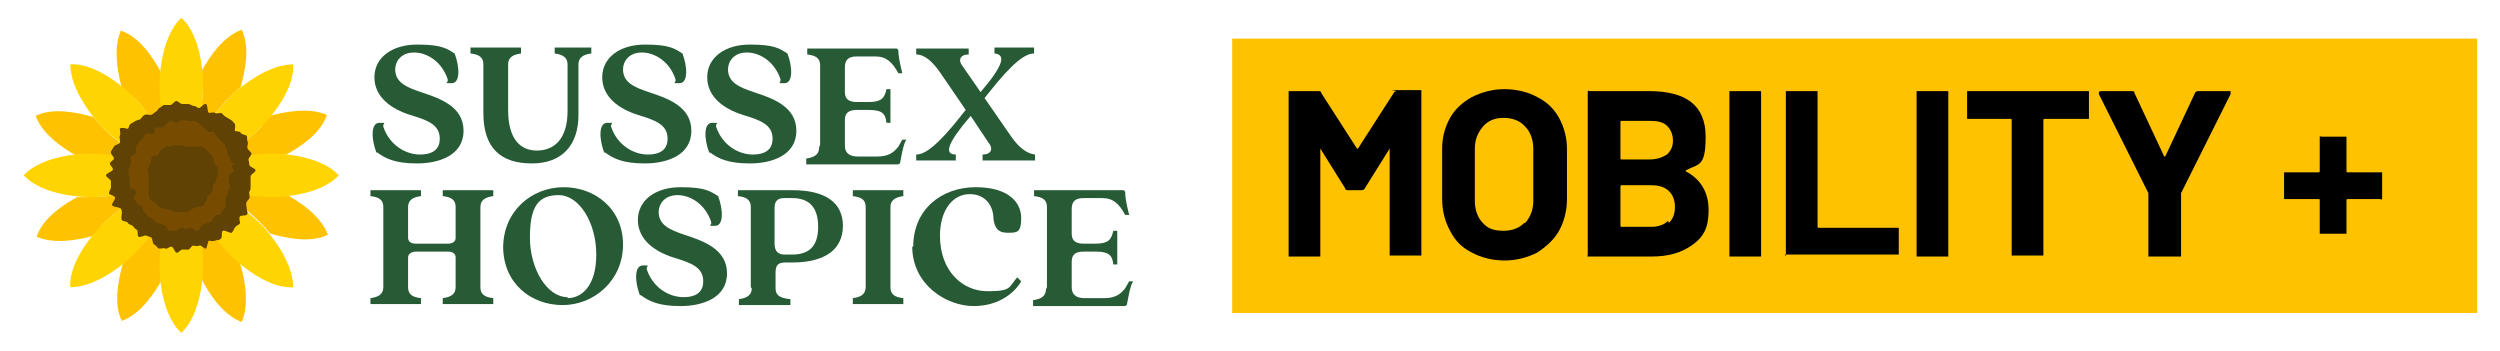 <?xml version="1.0" encoding="UTF-8"?>
<svg id="Layer_1" xmlns="http://www.w3.org/2000/svg" version="1.1" viewBox="0 0 252.4 35.4">
  <!-- Generator: Adobe Illustrator 29.7.0, SVG Export Plug-In . SVG Version: 2.1.1 Build 138)  -->
  <defs>
    <style>
      .st0 {
        fill: #604205;
      }

      .st1 {
        fill: #ffd400;
      }

      .st2 {
        fill: #774c00;
      }

      .st3 {
        fill: #275b36;
      }

      .st4 {
        fill: #ffc200;
      }
    </style>
  </defs>
  <g>
    <g>
      <g>
        <path class="st4" d="M19.9,27.2c-1.4-3.4-1.6-6.5-.5-6.9,1.1-.5,3.1,1.9,4.5,5.3,0,0,1.7,4.2.5,6.9-2.8-1-4.5-5.3-4.5-5.3h0Z"/>
        <g>
          <path class="st4" d="M20.5,8.4c0,3-.7,5.5-1.6,6.3.1.2.3.4.5.5.2,0,.4,0,.6,0,0-1.2,1.2-3.5,3.4-5.6,0,0,.3-.3.9-.8.4-1.5,1-4,.1-5.8-1.9.7-3.3,2.8-4,4.1,0,.7,0,1.2,0,1.2h0Z"/>
          <path class="st4" d="M13.3,9.6c2.1,2.1,3.4,4.4,3.4,5.6.2,0,.5,0,.6,0s.3-.2.5-.5c-.9-.8-1.6-3.3-1.6-6.3,0,0,0-.5,0-1.2-.7-1.3-2.1-3.5-4-4.1-.8,1.8-.3,4.3.1,5.8.6.5.9.8.9.8h0Z"/>
          <path class="st4" d="M26.5,12.7c-2.1,2.1-4.4,3.4-5.6,3.4,0,.2,0,.5,0,.6,0,.2.2.3.5.5.8-.9,3.3-1.6,6.3-1.6,0,0,.5,0,1.2,0,1.3-.7,3.5-2.1,4.1-4-1.8-.8-4.3-.3-5.8.1-.5.6-.8.9-.8.9h0Z"/>
          <path class="st4" d="M28.9,19.8c-.7,0-1.2,0-1.2,0-3,0-5.5-.7-6.3-1.6-.2.1-.4.3-.5.5,0,.2,0,.4,0,.6,1.2,0,3.5,1.2,5.6,3.4,0,0,.3.3.8.9,1.5.4,4,1,5.8.1-.7-1.9-2.8-3.3-4.1-4h0Z"/>
          <path class="st4" d="M16.2,27c0-3,.7-5.5,1.6-6.3-.1-.2-.3-.4-.5-.5s-.4,0-.6,0c0,1.2-1.2,3.5-3.4,5.6,0,0-.3.3-.9.8-.4,1.5-1,4-.1,5.8,1.9-.7,3.3-2.8,4-4.1,0-.7,0-1.2,0-1.2h0Z"/>
          <path class="st4" d="M7.8,15.6c.7,0,1.2,0,1.2,0,3,0,5.5.7,6.3,1.6.2-.1.4-.3.5-.5,0-.2,0-.4,0-.6-1.2,0-3.5-1.2-5.6-3.4,0,0-.3-.3-.8-.9-1.5-.4-4-1-5.8-.1.7,1.9,2.8,3.3,4.1,4h0Z"/>
          <path class="st4" d="M10.2,22.8c2.1-2.1,4.4-3.4,5.6-3.4,0-.2,0-.5,0-.6,0-.2-.2-.3-.5-.5-.8.9-3.3,1.6-6.3,1.6,0,0-.5,0-1.2,0-1.3.7-3.5,2.1-4.1,4,1.8.8,4.3.3,5.8-.1.5-.6.8-.9.8-.9h0Z"/>
        </g>
        <path class="st1" d="M20.5,8.4c0,3.6-1,6.6-2.2,6.6s-2.2-2.9-2.2-6.6c0,0,0-4.5,2.2-6.6,2.2,1.9,2.2,6.6,2.2,6.6ZM7.1,6.5c0,3,3.1,6.2,3.1,6.2,2.6,2.6,5.3,4,6.2,3.1s-.5-3.6-3.1-6.2c0,0-3.3-3.3-6.2-3.1ZM2.4,17.7c2,2.2,6.6,2.2,6.6,2.2,3.6,0,6.6-1,6.6-2.2s-2.9-2.2-6.6-2.2c0,0-4.6,0-6.6,2.2ZM7.1,29c3,0,6.2-3.1,6.2-3.1,2.6-2.6,4-5.3,3.1-6.2-.8-.8-3.6.5-6.2,3.1,0,0-3.3,3.3-3.1,6.2ZM18.3,33.6c2.2-2,2.2-6.6,2.2-6.6,0-3.6-1-6.6-2.2-6.6s-2.2,2.9-2.2,6.6c0,0,0,4.6,2.2,6.6ZM29.6,29c0-3-3.1-6.2-3.1-6.2-2.6-2.6-5.3-4-6.2-3.1s.5,3.6,3.1,6.2c0,0,3.3,3.3,6.2,3.1ZM34.2,17.7c-2-2.2-6.6-2.2-6.6-2.2-3.6,0-6.6,1-6.6,2.2s2.9,2.2,6.6,2.2c0,0,4.6,0,6.6-2.2ZM29.6,6.5c-3,0-6.2,3.1-6.2,3.1-2.6,2.6-4,5.3-3.1,6.2.8.8,3.6-.5,6.2-3.1,0,0,3.3-3.3,3.1-6.2Z"/>
      </g>
      <path class="st0" d="M25.3,17.7c0,.2,0,.4,0,.5s0,.4,0,.6,0,.4-.1.5,0,.4,0,.6-.2.3-.3.5,0,.4,0,.6c0,.2.2.6,0,.7s-.6,0-.7.2c-.1.2.1.6,0,.7s-.4.2-.5.4-.2.4-.3.5-.7-.3-.9-.2c-.2.1,0,.6-.2.8s-.4.1-.6.2-.5,0-.6,0-.2.7-.3.8-.5-.4-.7-.3-.4,0-.6,0-.3.4-.5.4c-.2,0-.4,0-.6,0s-.4.4-.6.3-.3-.6-.5-.6-.5.3-.6.2-.4,0-.6,0-.3-.3-.5-.4c-.2,0-.2-.6-.3-.7s-.3-.1-.5-.2c-.2-.1-.6.2-.8.1s0-.6-.2-.7-.3-.3-.4-.4-.4-.1-.5-.3-.5-.1-.6-.3,0-.5,0-.7,0-.4-.2-.5-.7-.1-.8-.3c0-.2.4-.6.3-.8s-.6-.2-.6-.4.2-.4.2-.6,0-.4,0-.6-.5-.4-.5-.6.7-.4.7-.6-.3-.4-.3-.6.4-.3.4-.5-.4-.5-.3-.7.2-.3.3-.5.5-.2.6-.4-.1-.5,0-.7,0-.5,0-.7c.1-.2.7,0,.8,0s.1-.4.3-.5.3-.2.5-.3.4-.1.5-.2.2-.3.4-.4.4,0,.6,0,.3-.2.5-.3.3-.4.4-.4.3-.3.5-.3.4,0,.6,0,.4-.4.6-.4c.2,0,.4.3.6.3s.4,0,.6,0,.4.2.6.2.3.2.5.2c.2,0,.5-.5.7-.4s.1.8.3.9c.2,0,.5-.1.6,0s.5,0,.6,0,.3.3.5.4.3.2.5.3.3.3.4.4,0,.6,0,.7c.1.1.5,0,.6.2s.5.2.6.3,0,.4.1.6-.1.5,0,.7.3.3.4.5c0,.2-.4.5-.3.7s0,.3.1.5.6.3.6.5c0,.2-.5.4-.5.6h0Z"/>
      <path class="st2" d="M23.4,16.6c0,.2.1.4.2.6s-.5.4-.5.6,0,.3,0,.5.1.4.1.6-.1.3-.2.5c0,.2-.1.3-.2.5s0,.4,0,.6,0,.4-.2.6-.2.3-.3.5-.5,0-.6.2-.2.3-.3.5-.4.1-.5.2-.3.1-.5.2-.2.5-.4.6-.5-.3-.7-.3-.3,0-.5.1-.3-.1-.5-.1-.4.4-.6.3-.4.1-.6,0-.3-.5-.4-.5c-.2,0-.3-.2-.5-.2s-.3-.1-.5-.2-.2-.3-.4-.4-.4-.1-.5-.3-.2-.3-.3-.4-.1-.4-.2-.5-.5-.1-.5-.3-.3-.3-.3-.5c0-.2.3-.5.3-.7s-.7-.2-.7-.4,0-.4,0-.6,0-.4-.1-.6,0-.4,0-.6.2-.4.2-.6,0-.4,0-.6.4-.3.5-.4,0-.4,0-.6.2-.3.3-.5.3-.3.4-.4.2-.4.3-.5.6.1.8,0,0-.5.2-.6.4,0,.6,0,.3-.3.4-.3.3-.4.5-.4.4.2.6.2.4-.3.6-.3c.2,0,.4.1.6.1s.4,0,.6,0,.4.2.5.3c.2,0,.3.3.5.4s.3.3.4.4.5,0,.6,0c.1.1.2.4.3.5s.3.3.4.4.3.3.4.4.1.4.2.5,0,.4.1.6.2.3.3.5.3.3.4.5h0Z"/>
      <path class="st0" d="M21.8,17.7c0,.2,0,.4,0,.6,0,.2-.3.3-.3.5s0,.4-.1.6-.3.2-.4.4-.1.4-.2.5-.2.4-.3.5-.4,0-.6.1-.3.1-.5.2-.3.2-.5.3c-.2,0-.4,0-.6,0s-.4,0-.6,0c-.2,0-.3-.1-.5-.2s-.4,0-.5-.1-.4,0-.6-.2-.3-.3-.4-.4-.4-.2-.5-.3-.2-.4-.2-.5c0-.2,0-.4,0-.6s0-.4,0-.6,0-.3,0-.5,0-.3,0-.5-.2-.4,0-.6.1-.4.2-.5,0-.4.2-.6.5,0,.6-.2.1-.4.3-.5.3-.2.5-.3c.2,0,.4,0,.6-.1s.4,0,.5,0,.4,0,.5,0,.3.1.5.1.4,0,.6,0c.2,0,.4,0,.6,0,.2,0,.4,0,.6.2s.3.3.4.4.3.3.4.5,0,.4.1.6.4.3.4.4-.1.4,0,.6c0,.2,0,.4,0,.6h0Z"/>
    </g>
    <g>
      <path class="st3" d="M38,15.4c-.5-1.3-.6-3,.3-3s.3,0,.4.4c.6,1.8,2.2,2.8,3.7,2.8s2-.7,2-1.6c0-1.5-1.4-1.9-3-2.4-1.9-.6-3.6-1.8-3.6-3.8s1.8-3.3,4.3-3.3,3,.4,3.8.9c.5,1.3.6,3-.3,3s-.3,0-.4-.4c-.6-1.8-2.1-2.7-3.4-2.7s-1.9.9-1.9,1.7c0,1.3,1.1,1.8,2.6,2.3,1.8.6,4.3,1.4,4.3,3.9s-2.5,3.3-4.7,3.3-3.2-.5-4-1.1Z"/>
      <path class="st3" d="M48.8,11.4v-4.9c0-.7-.4-1-1.3-1.1v-.6h5.1v.6c-.8.1-1.3.4-1.3,1.1v4.6c0,2.9,1.2,4.1,2.9,4.1s3.1-1.1,3.1-4v-4.7c0-.7-.5-1-1.3-1.1v-.6h3.7v.6c-.8.1-1.3.4-1.3,1.1v5.1c0,3-1.6,4.9-4.7,4.9s-4.9-1.5-4.9-5.1Z"/>
      <path class="st3" d="M61,15.4c-.5-1.3-.6-3,.3-3s.3,0,.4.4c.6,1.8,2.2,2.8,3.7,2.8s2-.7,2-1.6c0-1.5-1.4-1.9-3-2.4-1.9-.6-3.6-1.8-3.6-3.8s1.8-3.3,4.3-3.3,3,.4,3.8.9c.5,1.3.6,3-.3,3s-.3,0-.4-.4c-.6-1.8-2.1-2.7-3.4-2.7s-1.9.9-1.9,1.7c0,1.3,1.1,1.8,2.6,2.3,1.8.6,4.3,1.4,4.3,3.9s-2.5,3.3-4.7,3.3-3.2-.5-4-1.1Z"/>
      <path class="st3" d="M71.6,15.4c-.5-1.3-.6-3,.3-3s.3,0,.4.4c.6,1.8,2.2,2.8,3.7,2.8s2-.7,2-1.6c0-1.5-1.4-1.9-3-2.4-1.9-.6-3.6-1.8-3.6-3.8s1.8-3.3,4.3-3.3,3,.4,3.8.9c.5,1.3.6,3-.3,3s-.3,0-.4-.4c-.6-1.8-2.1-2.7-3.4-2.7s-1.9.9-1.9,1.7c0,1.3,1.1,1.8,2.6,2.3,1.8.6,4.3,1.4,4.3,3.9s-2.5,3.3-4.7,3.3-3.2-.5-4-1.1Z"/>
      <path class="st3" d="M82.8,14.6V6.6c0-.7-.4-1-1.3-1.1v-.6h8.9c.2,0,.2,0,.3.2,0,.5.1,1.1.4,2.3h-.4c-.6-1.1-1.2-1.7-2.3-1.7h-1.9c-.8,0-1.2.3-1.2,1.1v2.5c0,.7.4,1,1.2,1h1.2c1.3,0,1.6-.4,1.8-1.3h.4v3.4h-.4c-.1-.9-.4-1.3-1.8-1.3h-1.2c-.8,0-1.2.3-1.2,1v2.6c0,.7.4,1.1,1.3,1.1h2c1.2,0,1.7-.5,2.1-1l.4-.7h.4c-.3.5-.4,1.2-.6,2.2,0,.2-.1.3-.3.3h-9.2v-.6c.8-.1,1.3-.4,1.3-1.1Z"/>
      <path class="st3" d="M97,11.7l.5-.6-2.6-3.8c-.7-1-1.5-1.8-2.4-1.8v-.6h5.3v.6c-.9,0-1.1.6-.6,1.2l1.8,2.6c2.3-2.7,2.6-3.8,1.4-3.9v-.6h4v.6c-.8,0-2,.7-4.6,4l-.4.5,2.7,3.9c.7,1,1.5,1.7,2.4,1.8v.6h-5.3v-.6c.9,0,1.1-.6.6-1.2l-1.8-2.7c-2.4,2.8-2.7,3.9-1.5,3.9v.6h-4v-.6c.8,0,2-.7,4.6-4Z"/>
      <path class="st3" d="M38.7,29v-8.1c0-.7-.4-1-1.3-1.1v-.6h5.1v.6c-.8.1-1.3.4-1.3,1.1v3.1c0,.4.3.6.8.6h3.2c.5,0,.8-.2.8-.6v-3.1c0-.7-.4-1-1.3-1.1v-.6h5.1v.6c-.8.1-1.3.4-1.3,1.1v8.1c0,.7.4,1,1.3,1.1v.6h-5.1v-.6c.8-.1,1.3-.4,1.3-1.1v-3c0-.4-.3-.6-.8-.6h-3.2c-.4,0-.8.2-.8.6v3c0,.7.4,1,1.3,1.1v.6h-5.1v-.6c.8-.1,1.3-.4,1.3-1.1Z"/>
      <path class="st3" d="M50.8,25c0-3.7,2.9-6.1,6.1-6.1s6,2.2,6,5.8-2.9,6.1-6.1,6.1-6-2.2-6-5.9ZM57.3,30.1c1.4,0,2.9-1.2,2.9-4.4s-1.7-6-3.8-6-2.9,1.2-2.9,4.3,1.7,6,3.8,6Z"/>
      <path class="st3" d="M64.6,29.8c-.5-1.3-.6-3,.3-3s.3,0,.4.4c.6,1.8,2.2,2.8,3.7,2.8s2-.7,2-1.6c0-1.5-1.4-1.9-3-2.4-1.9-.6-3.6-1.8-3.6-3.8s1.8-3.3,4.3-3.3,3,.4,3.8.9c.5,1.3.6,3-.3,3s-.3,0-.4-.4c-.6-1.8-2.1-2.7-3.4-2.7s-1.9.9-1.9,1.7c0,1.3,1.1,1.8,2.6,2.3,1.8.6,4.3,1.4,4.3,3.9s-2.5,3.3-4.7,3.3-3.2-.5-4-1.1Z"/>
      <path class="st3" d="M75.8,29v-8.1c0-.7-.4-1-1.3-1.1v-.6h5.5c3.4,0,5.1,1.3,5.1,3.6s-1.7,3.7-5.1,3.7h-.7c-.8,0-1,.3-1,1.1v1.5c0,.7.4,1,1.5,1.1v.6h-5.2v-.6c.8-.1,1.3-.4,1.3-1.1ZM79.3,25.7h.7c2,0,2.6-1.2,2.6-2.8s-.6-2.9-2.6-2.9h-.8c-.7,0-1,.3-1,1v3.6c0,.7.3,1.1,1,1.1Z"/>
      <path class="st3" d="M87.4,29v-8.1c0-.7-.4-1-1.3-1.1v-.6h5.1v.6c-.8.1-1.3.4-1.3,1.1v8.1c0,.7.4,1,1.3,1.1v.6h-5.1v-.6c.8-.1,1.3-.4,1.3-1.1Z"/>
      <path class="st3" d="M92.2,24.9c0-3.8,2.9-6,6.3-6s4.6,1.6,4.6,3.1-.4,1.5-1.4,1.5-1.3-.6-1.4-1.4c0-1.2-.7-2.5-2.4-2.5s-3,1.6-3,4.2c0,3.6,2.3,5.6,4.8,5.6s2.1-.4,3-1.4l.4.4c-.5.9-2,2.5-4.8,2.5s-6.2-2.2-6.2-6Z"/>
      <path class="st3" d="M105.7,29v-8.1c0-.7-.4-1-1.3-1.1v-.6h8.9c.2,0,.2,0,.3.2,0,.5.1,1.1.4,2.3h-.4c-.6-1.1-1.2-1.7-2.3-1.7h-1.9c-.8,0-1.2.3-1.2,1.1v2.5c0,.7.4,1,1.2,1h1.2c1.3,0,1.6-.4,1.8-1.3h.4v3.4h-.4c-.1-.9-.4-1.3-1.8-1.3h-1.2c-.8,0-1.2.3-1.2,1v2.6c0,.7.4,1.1,1.3,1.1h2c1.2,0,1.7-.5,2.1-1l.4-.7h.4c-.3.5-.4,1.2-.6,2.2,0,.2-.1.3-.3.3h-9.2v-.6c.8-.1,1.3-.4,1.3-1.1Z"/>
    </g>
  </g>
  <g>
    <rect class="st4" x="124.4" y="3.9" width="125.7" height="27.7"/>
    <g>
      <path d="M140.5,9.1h2.8c0,0,.1,0,.2,0,0,0,0,.1,0,.2v16.3c0,0,0,.1,0,.2,0,0-.1,0-.2,0h-2.8c0,0-.1,0-.2,0,0,0,0-.1,0-.2v-10.6c0,0,0,0,0,0s0,0,0,0l-2.5,4c0,.1-.2.2-.3.2h-1.4c-.1,0-.3,0-.3-.2l-2.5-4s0,0,0,0c0,0,0,0,0,.1v10.6c0,0,0,.1,0,.2,0,0-.1,0-.2,0h-2.8c0,0-.1,0-.2,0,0,0,0-.1,0-.2V9.4c0,0,0-.1,0-.2,0,0,.1,0,.2,0h2.8c.1,0,.3,0,.3.2l3.6,5.6c0,0,0,0,.1,0l3.6-5.6c0-.1.2-.2.3-.2Z"/>
      <path d="M148.6,25.5c-1-.5-1.7-1.2-2.2-2.2-.5-.9-.8-2-.8-3.2v-5.1c0-1.2.3-2.2.8-3.1s1.3-1.6,2.2-2.1c1-.5,2.1-.8,3.3-.8s2.4.3,3.3.8c1,.5,1.7,1.2,2.2,2.1s.8,2,.8,3.1v5.1c0,1.2-.3,2.3-.8,3.2-.5.9-1.3,1.6-2.2,2.2-1,.5-2.1.8-3.3.8s-2.4-.3-3.3-.8ZM154,22.5c.5-.6.8-1.3.8-2.2v-5.3c0-.9-.3-1.7-.8-2.2-.5-.6-1.3-.9-2.2-.9s-1.6.3-2.1.9c-.5.6-.8,1.3-.8,2.2v5.3c0,.9.3,1.7.8,2.2.5.6,1.2.8,2.1.8s1.6-.3,2.1-.8Z"/>
      <path d="M170.2,17.3c1.5.8,2.3,2.1,2.3,3.9s-.5,2.7-1.6,3.5-2.4,1.2-4.2,1.2h-6.2c0,0-.1,0-.2,0s0-.1,0-.2V9.4c0,0,0-.1,0-.2s.1,0,.2,0h6c3.8,0,5.7,1.5,5.7,4.6s-.7,2.7-2,3.4c0,0,0,0,0,.1ZM163.6,12.2v3.8c0,0,0,.1.1.1h2.8c.8,0,1.3-.2,1.8-.5.4-.4.6-.8.6-1.4s-.2-1.1-.6-1.5-1-.5-1.8-.5h-2.8c0,0-.1,0-.1.1ZM168.5,22.5c.4-.4.6-.9.6-1.6s-.2-1.2-.6-1.6c-.4-.4-1-.6-1.8-.6h-3c0,0-.1,0-.1.1v4c0,0,0,.1.1.1h3c.7,0,1.3-.2,1.7-.6Z"/>
      <path d="M174.6,25.9c0,0,0-.1,0-.2V9.4c0,0,0-.1,0-.2,0,0,.1,0,.2,0h2.8c0,0,.1,0,.2,0,0,0,0,.1,0,.2v16.3c0,0,0,.1,0,.2,0,0-.1,0-.2,0h-2.8c0,0-.1,0-.2,0Z"/>
      <path d="M180.3,25.9c0,0,0-.1,0-.2V9.4c0,0,0-.1,0-.2,0,0,.1,0,.2,0h2.8c0,0,.1,0,.2,0,0,0,0,.1,0,.2v13.5c0,0,0,.1.1.1h7.9c0,0,.1,0,.2,0,0,0,0,.1,0,.2v2.3c0,0,0,.1,0,.2,0,0-.1,0-.2,0h-11.1c0,0-.1,0-.2,0Z"/>
      <path d="M193.5,25.9c0,0,0-.1,0-.2V9.4c0,0,0-.1,0-.2,0,0,.1,0,.2,0h2.8c0,0,.1,0,.2,0,0,0,0,.1,0,.2v16.3c0,0,0,.1,0,.2,0,0-.1,0-.2,0h-2.8c0,0-.1,0-.2,0Z"/>
      <path d="M210.9,9.2c0,0,0,.1,0,.2v2.4c0,0,0,.1,0,.2,0,0-.1,0-.2,0h-4.3c0,0-.1,0-.1.1v13.5c0,0,0,.1,0,.2,0,0-.1,0-.2,0h-2.8c0,0-.1,0-.2,0,0,0,0-.1,0-.2v-13.5c0,0,0-.1-.1-.1h-4.2c0,0-.1,0-.2,0,0,0,0-.1,0-.2v-2.4c0,0,0-.1,0-.2,0,0,.1,0,.2,0h12.1c0,0,.1,0,.2,0Z"/>
      <path d="M216.9,25.9c0,0,0-.1,0-.2v-6.1c0,0,0-.1,0-.1l-5-10c0,0,0-.1,0-.1,0-.1,0-.2.3-.2h3c.2,0,.3,0,.3.2l3,6.4c0,0,0,0,.1,0l3-6.4c0-.1.2-.2.3-.2h3.1c.1,0,.2,0,.2,0,0,0,0,.1,0,.3l-5,10s0,0,0,.1v6.1c0,0,0,.1,0,.2,0,0-.1,0-.2,0h-2.8c0,0-.1,0-.2,0Z"/>
      <path d="M240.5,17.4c0,0,0,.1,0,.2v2.3c0,0,0,.1,0,.2s-.1,0-.2,0h-3.3c0,0-.1,0-.1.1v3.2c0,0,0,.1,0,.2,0,0-.1,0-.2,0h-2.3c0,0-.1,0-.2,0,0,0,0-.1,0-.2v-3.2c0,0,0-.1-.1-.1h-3.3c0,0-.1,0-.2,0,0,0,0-.1,0-.2v-2.3c0,0,0-.1,0-.2,0,0,.1,0,.2,0h3.3c0,0,.1,0,.1-.1v-3.3c0,0,0-.1,0-.2s.1,0,.2,0h2.3c0,0,.1,0,.2,0,0,0,0,.1,0,.2v3.3c0,0,0,.1.1.1h3.3c0,0,.1,0,.2,0Z"/>
    </g>
  </g>
</svg>